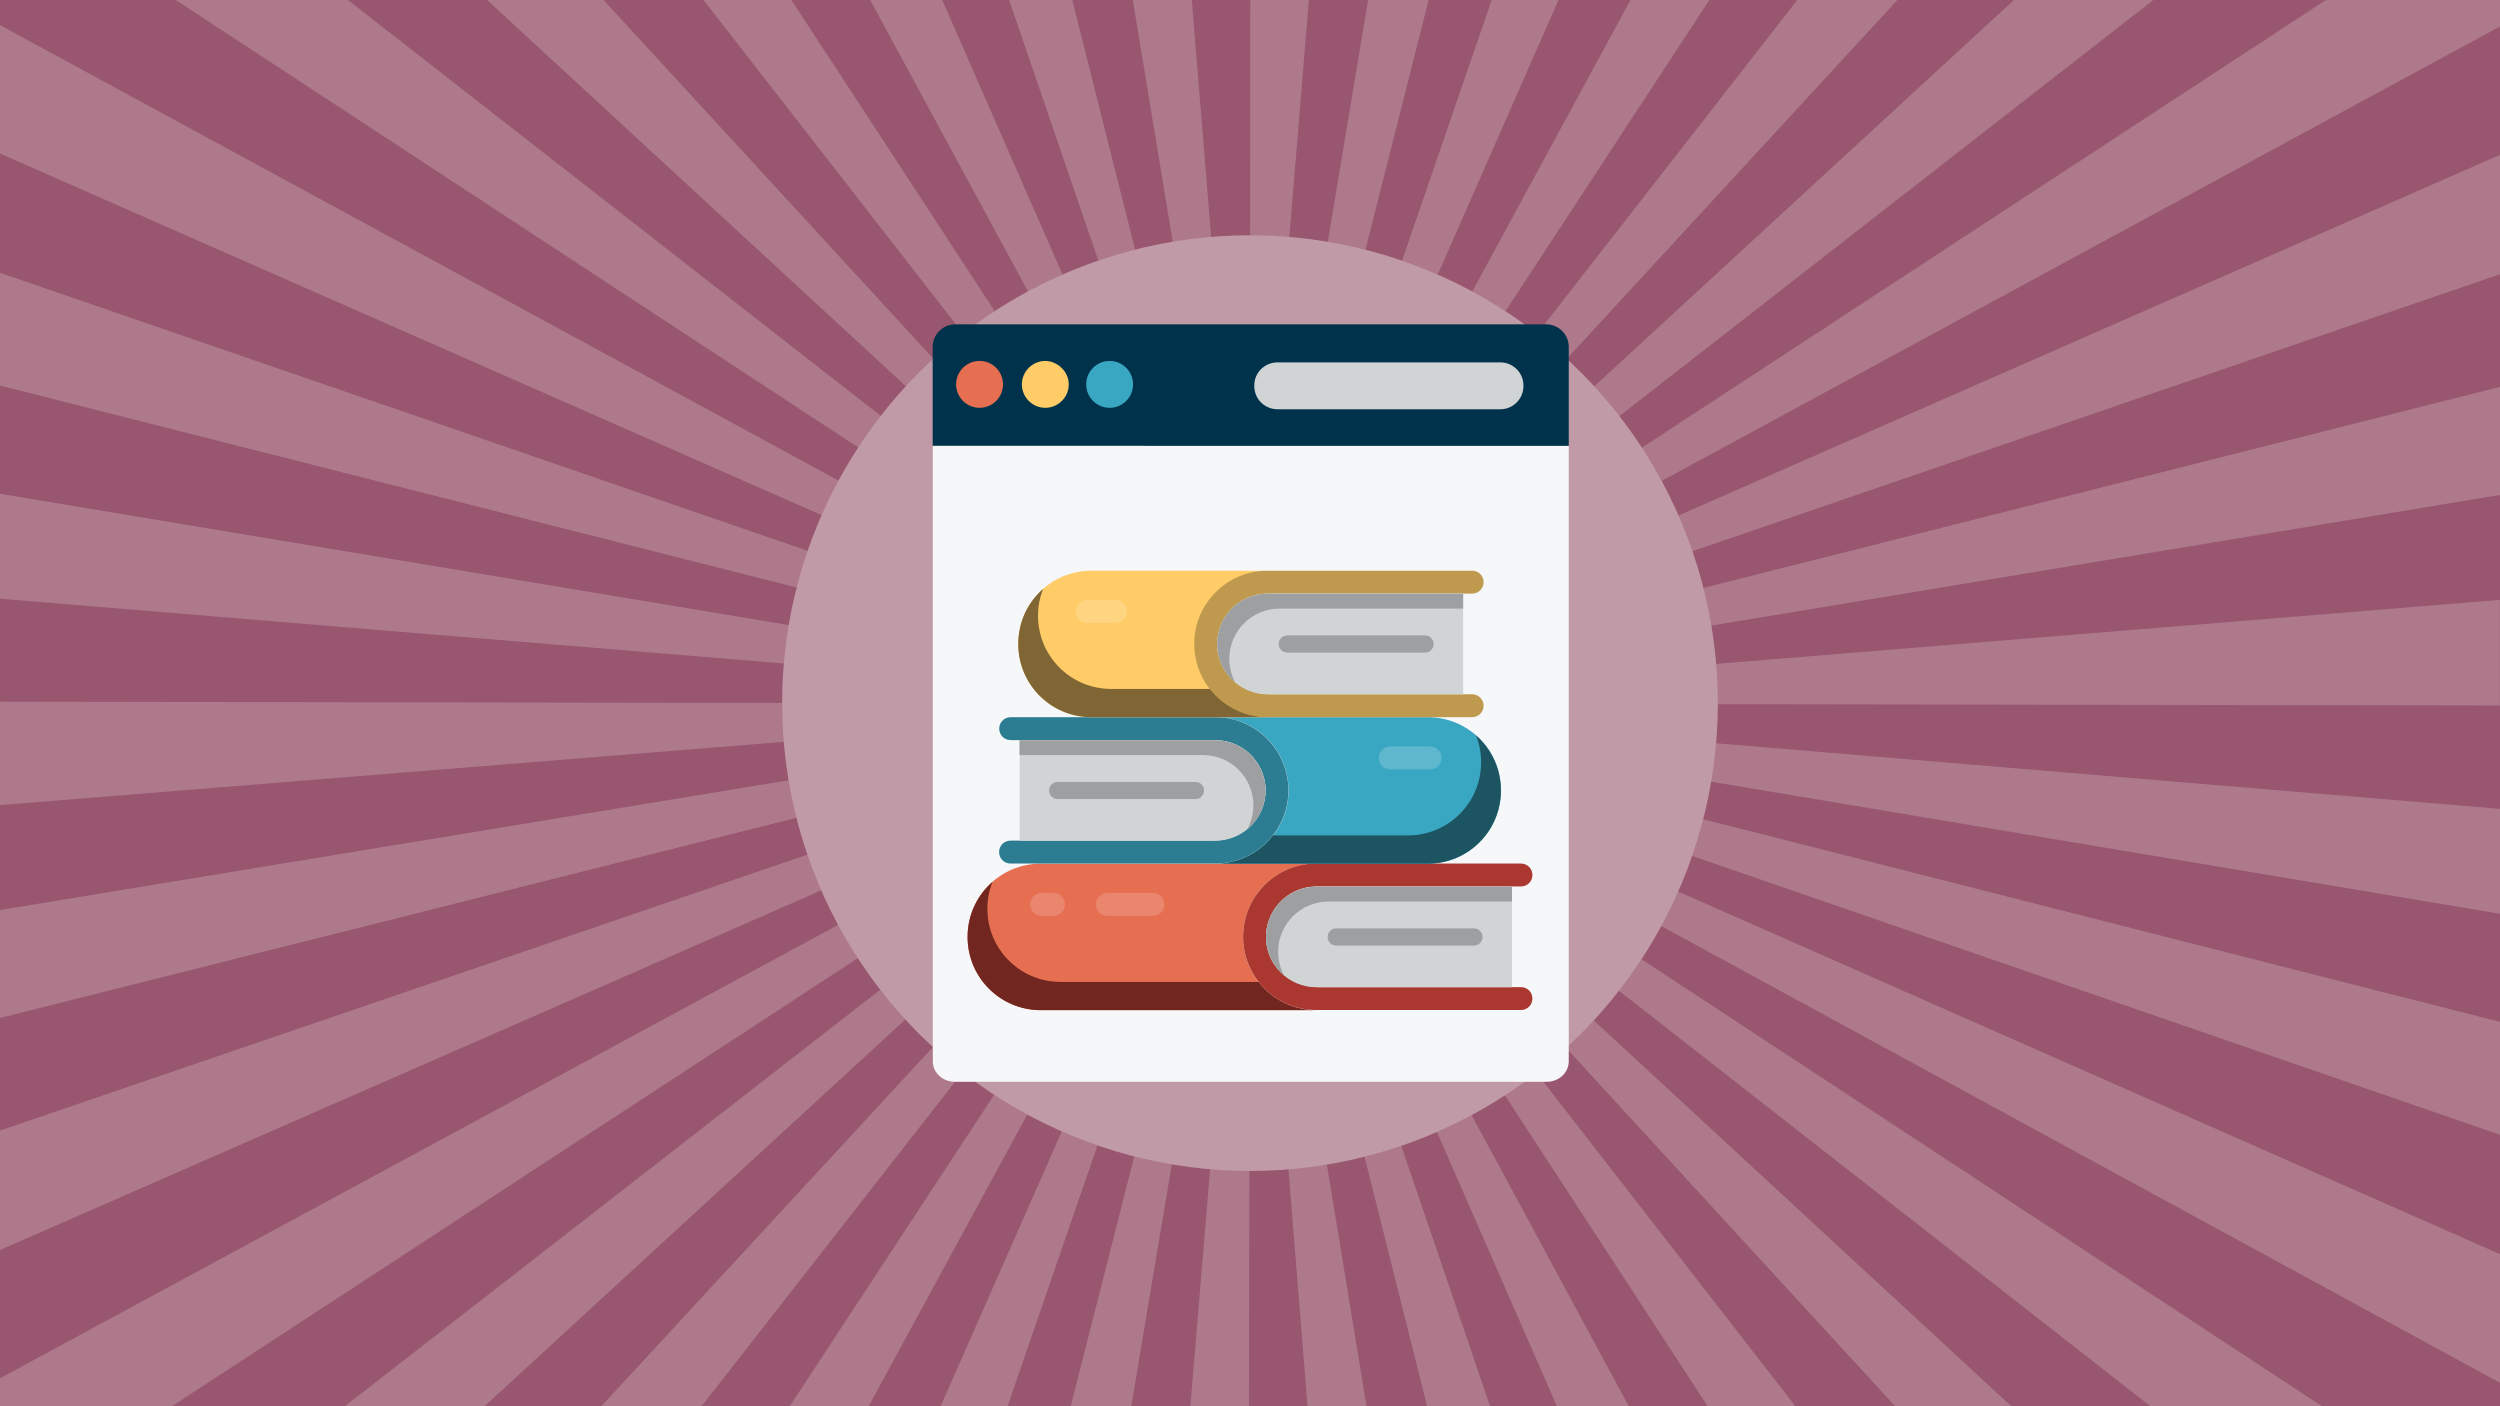 <svg xmlns="http://www.w3.org/2000/svg" xmlns:xlink="http://www.w3.org/1999/xlink" id="Layer_1" x="0" y="0" version="1.1" viewBox="0 0 1920 1080" xml:space="preserve"><style>.st1{fill:#ad798b}.st5{fill:#e66f51}.st6{fill:#ffcc67}.st7{fill:#3aa7c2}.st8{fill:#d1d4d5}.st12{fill:#9d9fa0}</style><g id="background"><path fill="#98576e" d="M0 0h1920v1080H0z"/></g><g id="starburst"><path d="M739.9 256.5c7.8-6.1 16-11.9 24.2-17.3L607.8 0h-67.5l199.6 256.5zM1005.2 0h-45l-.1 181.1c10 0 20.2.4 30.1 1.2l15-182.3zM900.7 186c9.7-1.6 19.6-2.8 29.5-3.6L915.3 0H870l30.7 186zM843.6 200.3c9.2-3.2 18.7-6 28.2-8.4L823.5 0H775l68.6 200.3zM612.1 451.3c2.4-9.5 5.2-19 8.4-28.2L0 209.5v86.6l612.1 155.2zM696 296.9c6.7-7.3 13.8-14.4 21.1-21.1L463.5 0h-89.4L696 296.9zM644.2 369.2L0 19.3v98.6l631.2 277.8c4-8.9 8.3-17.9 13-26.5zM659.4 343.8c5.4-8.2 11.2-16.4 17.3-24.2L267.2 0H135l524.4 343.8zM789.6 224c8.6-4.7 17.6-9.1 26.5-13L723.6 0h-55.3l121.3 224zM1260.7 344c5.4 8.2 10.5 16.8 15.2 25.5L1920 20.3V0h-133.7l-525.6 344zM1288.9 396c3.9 9 7.5 18.2 10.7 27.4L1920 210.6v-91.7L1288.9 396zM1920 380.1v-83l-612 154.5c2.4 9.5 4.4 19.2 6 28.9l606-100.4zM1019.7 186c9.7 1.6 19.4 3.6 28.9 6l48.6-192h-46.5l-31 186zM659.1 735.7c-5.4-8.2-10.5-16.8-15.2-25.5L0 1058.5v21.5h132l527.1-344.3zM1130.6 224.1c8.6 4.7 17.2 9.8 25.4 15.2L1312.8 0h-60.6l-121.6 224.1zM1076.7 200.4c9.2 3.2 18.4 6.8 27.4 10.7L1196.9 0h-51.3l-68.9 200.4zM1224.1 297c6.7 7.3 13.2 15 19.3 22.8L1653.8 0h-107.1l-322.6 297zM602.4 509.6c.8-9.9 2-19.8 3.7-29.5L0 379.2v80.6l602.4 49.8zM1180.3 256.6c7.8 6.1 15.5 12.6 22.7 19.3L1457.2 0h-76.9l-200 256.6zM1076.1 879.8c-9.2 3.2-18.7 6-28.2 8.3L1096 1080h48.4l-68.3-200.2zM1223.7 783.4c-6.7 7.3-13.8 14.4-21.2 21.1l253 275.5h89.2l-321-296.6zM1260.4 736.5c-5.4 8.2-11.3 16.4-17.3 24.2l408.4 319.3h131.8l-522.9-343.5zM1130.1 856.2c-8.6 4.7-17.6 9-26.6 13l92.2 210.8h55.2l-120.8-223.8zM1179.8 823.7c-7.8 6.1-16 11.9-24.2 17.3l155.9 239h67.4l-199.1-256.3zM602.3 569.7c-.8-9.8-1.2-19.8-1.2-29.7v-.1L0 538.9v79.4l602.3-48.6zM1920 963.2l-631.4-278.6c-4 9-8.3 17.8-13 26.5L1920 1062v-98.8zM1317.6 570.8c-.8 9.9-2.1 19.8-3.7 29.5L1920 701.8v-80.6l-602.4-50.4zM1307.8 629.1c-2.4 9.5-5.2 18.9-8.4 28.2L1920 871.5v-86.7l-612.2-155.7zM1317.6 509.9c.8 9.9 1.2 20 1.2 30.1v.8l601.1 1v-81.1l-602.3 49.2zM631 683.7c-3.9-9-7.5-18.2-10.7-27.4L0 868.3V960l631-276.3zM695.6 782.7c-6.7-7.3-13.2-15-19.3-22.8L264.8 1080h107.3l323.5-297.3zM611.9 628c-2.4-9.5-4.4-19.2-6-28.8L0 698.9v82.9L611.9 628zM739.5 823.1c-7.8-6.1-15.4-12.6-22.7-19.3l-255 276.2h77l200.7-256.9zM1019 894.1c-9.7 1.6-19.6 2.8-29.5 3.6l14.7 182.3h45.3L1019 894.1zM900 893.9c-9.7-1.6-19.4-3.7-28.8-6.1L822.3 1080h46.5L900 893.9zM959.5 898.9c-10 0-20.2-.4-30.1-1.3L914.2 1080h45l.3-181.1zM789.1 855.7c-8.6-4.7-17.2-9.8-25.4-15.2L606.5 1080h60.6l122-224.3zM842.9 879.5c-9.2-3.2-18.4-6.8-27.4-10.7L722.4 1080h51.4l69.1-200.5z" class="st1"/></g><g id="Layer_57"><circle cx="960" cy="540" r="359.3" fill="#c19aa8"/><path fill="#f5f7f8" d="M1180.1 323.3l24.7 19.1v472.7c0 9-7.9 15.7-16.8 15.7H733.2c-9 0-16.8-6.7-16.8-15.7V342.4l24.7-19.1h439z"/><path fill="#00334b" d="M1204.8 266v76.4H716.3V266c.2-9.2 7.6-16.6 16.8-16.9H1188c9.2.3 16.6 7.7 16.8 16.9z"/><circle cx="752.3" cy="295.2" r="18" class="st5"/><path d="M820.8 295.2c0 9.9-8.1 18-18 18s-18-8.1-18-18 8.1-18 18-18c9 0 18 7.9 18 18z" class="st6"/><circle cx="852.2" cy="295.2" r="18" class="st7"/><path d="M1152 314.3H981.3c-9.8.1-17.9-7.7-18-17.5v-.5c-.2-9.8 7.7-17.8 17.5-18H1152c9.8-.1 17.9 7.7 18 17.5v.5c.1 9.8-7.7 17.9-17.5 18h-.5z" class="st8"/></g><g><path d="M1010.9 775.8H799.3c-31.1 0-56.2-25.1-56.2-56.2v-.1c0-31.1 25.1-56.2 56.2-56.2h211.6c-31.1 0-56.2 25.1-56.2 56.2v.1c0 31 25.1 56.2 56.2 56.2z" class="st5"/><path fill="#f3b7b3" d="M809.1 703.4H800c-4.9 0-8.8-3.9-8.8-8.8s3.9-8.8 8.8-8.8h9.1c4.9 0 8.8 3.9 8.8 8.8s-3.9 8.8-8.8 8.8zm76.3 0h-35c-4.9 0-8.8-3.9-8.8-8.8s3.9-8.8 8.8-8.8h35c4.9 0 8.8 3.9 8.8 8.8s-3.9 8.8-8.8 8.8z" opacity=".3"/><path fill="#712620" d="M1010.9 775.8H799.3c-31.1 0-56.2-25.1-56.2-56.2v-.1c0-16.9 7.4-32 19.2-42.3-2.6 6.4-4 13.3-4 20.6v.1c0 31.1 25.1 56.2 56.2 56.2h152.1c10.2 13.2 26.2 21.7 44.3 21.7z"/><path fill="#aa3830" d="M972.5 723.3c1.9 20.1 19.9 34.8 40 34.8h155.6c4.9 0 8.8 3.9 8.8 8.8s-3.9 8.8-8.8 8.8h-157.2c-31 0-56.2-25.2-56.2-56.2v-.1c0-31 25.2-56.2 56.2-56.2h157.2c4.9 0 8.8 3.9 8.8 8.8s-3.9 8.8-8.8 8.8h-157.2c-22.5.2-40.5 19.5-38.4 42.5z"/><path d="M1161.2 681v77.2h-150.3c-21.3 0-38.6-17.3-38.6-38.6s17.3-38.6 38.6-38.6h150.3z" class="st8"/><path d="M1161.2 681v11.4h-141c-21.3 0-38.6 17.3-38.6 38.6 0 6.7 1.7 13 4.7 18.3-8.6-7.1-14-17.7-14-29.7 0-21.3 17.3-38.6 38.6-38.6h150.3z" class="st12"/><path d="M1132 726.2h-105.8c-3.7 0-6.6-3-6.6-6.6s3-6.6 6.6-6.6H1132c3.7 0 6.6 3 6.6 6.6s-3 6.6-6.6 6.6z" class="st12"/><path d="M933.4 663.3h163.1c31.1 0 56.2-25.1 56.2-56.2v-.1c0-31.1-25.1-56.2-56.2-56.2H933.4c31.1 0 56.2 25.1 56.2 56.2v.1c0 31.1-25.2 56.2-56.2 56.2z" class="st7"/><path fill="#1d5461" d="M933.4 663.3h163.1c31.1 0 56.2-25.1 56.2-56.2v-.1c0-16.9-7.4-32-19.2-42.3 2.6 6.4 4 13.3 4 20.6v.1c0 31.1-25.1 56.2-56.2 56.2H977.6c-10.1 13.2-26.2 21.7-44.2 21.7z"/><path fill="#2c7d92" d="M971.7 610.8c-1.9 20.1-19.9 34.8-40 34.8H776.1c-4.9 0-8.8 3.9-8.8 8.8s3.9 8.8 8.8 8.8h157.2c31 0 56.2-25.2 56.2-56.2 0-31-25.2-56.2-56.2-56.2H776.2c-4.9 0-8.8 3.9-8.8 8.8s3.9 8.8 8.8 8.8h157.2c22.4.1 40.5 19.4 38.3 42.4z"/><path d="M783.1 568.5v77.2h150.3c21.3 0 38.6-17.3 38.6-38.6s-17.3-38.6-38.6-38.6H783.1z" class="st8"/><path d="M783 568.5v11.4h141c21.3 0 38.6 17.3 38.6 38.6 0 6.7-1.7 13-4.7 18.3 8.6-7.1 14-17.7 14-29.7 0-21.3-17.3-38.6-38.6-38.6H783z" class="st12"/><path d="M918.1 613.7H812.3c-3.7 0-6.6-3-6.6-6.6 0-3.7 3-6.6 6.6-6.6h105.8c3.7 0 6.6 3 6.6 6.6 0 3.6-2.9 6.6-6.6 6.6z" class="st12"/><path fill="#b0dce7" d="M1067.7 590.9h30.6c4.9 0 8.8-3.9 8.8-8.8s-3.9-8.8-8.8-8.8h-30.6c-4.9 0-8.8 3.9-8.8 8.8-.1 4.9 3.9 8.8 8.8 8.8z" opacity=".3"/><path d="M974.9 550.8H838.2c-31.1 0-56.2-25.1-56.2-56.2v-.1c0-31.1 25.1-56.2 56.2-56.2h136.7c-31.1 0-56.2 25.1-56.2 56.2v.1c0 31.1 25.1 56.2 56.2 56.2z" class="st6"/><path fill="#806634" d="M974.9 550.8H838.2c-31.1 0-56.2-25.1-56.2-56.2v-.1c0-16.9 7.4-32 19.2-42.3-2.6 6.4-4 13.3-4 20.6v.1c0 31.1 25.1 56.2 56.2 56.2h77.1c10.2 13.3 26.3 21.7 44.4 21.7z"/><path fill="#bf994d" d="M935 498.4c1.9 20.1 19.9 34.8 40 34.8h155.6c4.9 0 8.8 3.9 8.8 8.8s-3.9 8.8-8.8 8.8H973.4c-31 0-56.2-25.2-56.2-56.2v-.1c0-31 25.2-56.2 56.2-56.2h157.2c4.9 0 8.8 3.9 8.8 8.8s-3.9 8.8-8.8 8.8H973.4c-22.5.1-40.5 19.4-38.4 42.5z"/><path d="M1123.7 456v77.2H973.4c-21.3 0-38.6-17.3-38.6-38.6s17.3-38.6 38.6-38.6h150.3z" class="st8"/><path d="M1123.7 456v11.4h-141c-21.3 0-38.6 17.3-38.6 38.6 0 6.7 1.7 13 4.7 18.3-8.6-7.1-14-17.7-14-29.7 0-21.3 17.3-38.6 38.6-38.6h150.3z" class="st12"/><path d="M1094.5 501.2H988.6c-3.7 0-6.6-3-6.6-6.6 0-3.7 3-6.6 6.6-6.6h105.8c3.7 0 6.6 3 6.6 6.6.1 3.6-2.9 6.6-6.5 6.6z" class="st12"/><path fill="#ffebc2" d="M856.7 478.4H835c-4.9 0-8.8-3.9-8.8-8.8s3.9-8.8 8.8-8.8h21.8c4.9 0 8.8 3.9 8.8 8.8s-4 8.8-8.9 8.8z" opacity=".3"/></g></svg>